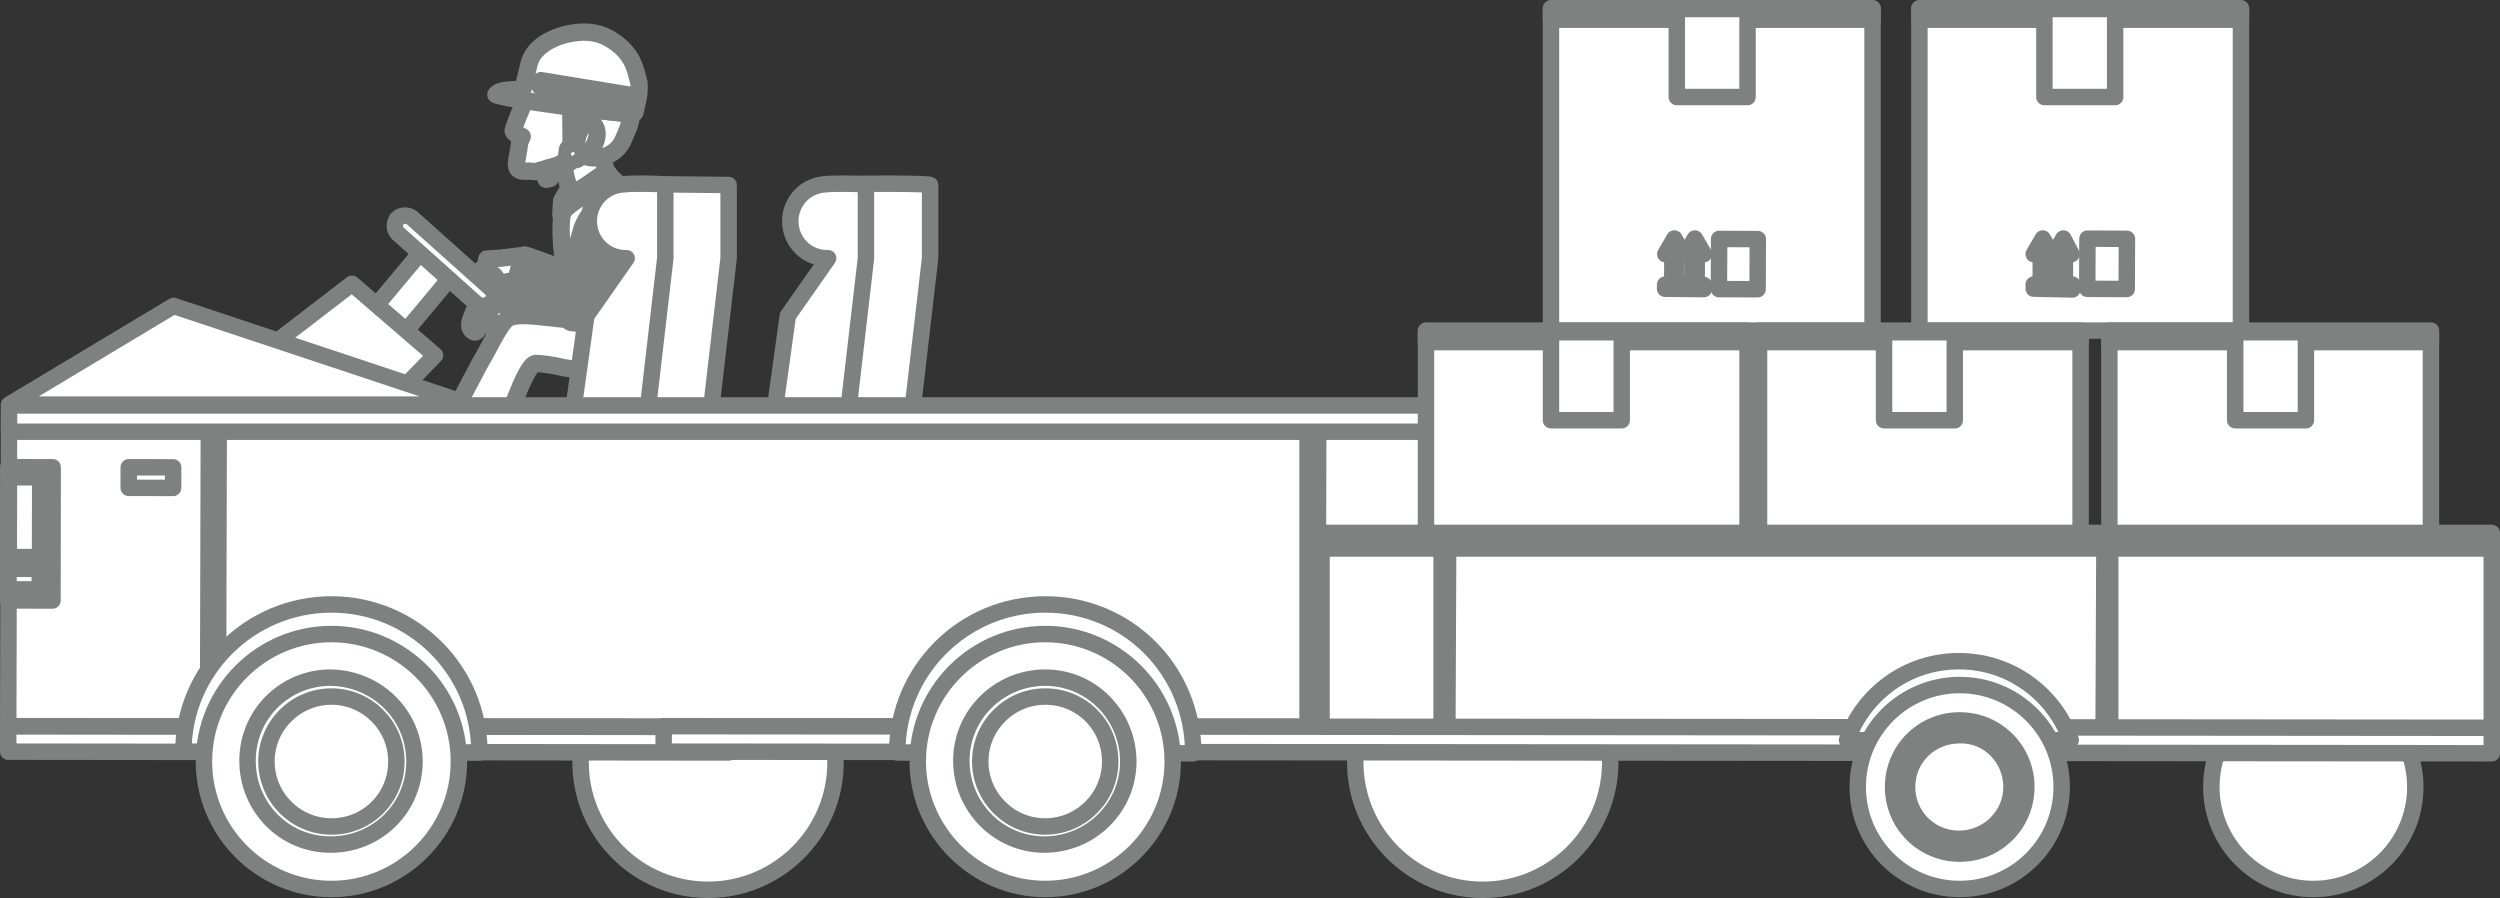 <?xml version="1.0" encoding="utf-8"?>
<!-- Generator: Adobe Illustrator 26.4.1, SVG Export Plug-In . SVG Version: 6.00 Build 0)  -->
<svg version="1.1" id="_レイヤー_2" xmlns="http://www.w3.org/2000/svg" xmlns:xlink="http://www.w3.org/1999/xlink" x="0px"
	 y="0px" viewBox="0 0 304 109.2" style="enable-background:new 0 0 304 109.2;" xml:space="preserve">
<rect x="0" y="0" width="304" height="109.2" fill="#333333" stroke="none"/>
<style type="text/css">
	.st0{fill:#FFFFFF;stroke:#7F8080;stroke-width:2;stroke-linecap:round;stroke-linejoin:round;}
	
		.st1{fill-rule:evenodd;clip-rule:evenodd;fill:#FFFFFF;stroke:#7F8080;stroke-width:2.11;stroke-linecap:round;stroke-linejoin:round;}
	.st2{fill:#FFFFFF;}
	.st3{fill:none;stroke:#7F8080;stroke-width:2;stroke-linecap:round;stroke-linejoin:round;}
</style>
<g id="_レイヤー_1-2">
	<g>
		<polygon class="st0" points="41.9,49.2 40.6,43.3 51.9,29.8 55.4,33 		"/>
		<polygon class="st0" points="36.2,60.4 15.6,55.4 42.8,34.5 52.9,43.2 		"/>
		<path class="st0" d="M59.7,36.8c-0.5,0.5-1.3,0.5-1.8,0.1l-9.5-8.5c-0.5-0.5-0.5-1.2-0.1-1.8l0,0c0.5-0.5,1.3-0.5,1.8-0.1l9.5,8.5
			C60.2,35.5,60.2,36.3,59.7,36.8L59.7,36.8L59.7,36.8z"/>
		<polygon class="st0" points="1.1,49.2 21.1,37.2 57.2,49.2 		"/>
		<path class="st0" d="M79.7,22.4c-2.5,0-4.5,2-4.5,4.5s2,4.5,4.5,4.5h0.1l-4.9,7l-2,14.4H54.7c-1.5,0-2.7,1.2-2.7,2.7
			s1.2,2.7,2.7,2.7h28.1c1.5,0,2.7-1.2,2.7-2.7c0,0,0-0.1,0-0.1l0.3,0.1l2.8-24.1h0v-8.9L79.7,22.4L79.7,22.4z"/>
		<path class="st1" d="M59.8,37.4l2.2-1.2l0.7,2.8l-2.7,1c0.2-1.1-0.1-0.9-1-1.2c-0.8,0.1-0.7,2.2-1.6,1.4c-0.7-0.7,0.1-1.8,0.2-2.3
			L59.8,37.4z"/>
		<path class="st1" d="M61.8,36.3c0.1-0.6,4.7-1.7,7-2.6l1.1,3.5c-2.4,0.7-6.4,2.3-7.1,2C62,38.6,61.6,37.3,61.8,36.3z"/>
		<path class="st1" d="M61.9,37c0.2-0.3,4.5-1.5,6.8-2.2l0.4,1.3c-2.2,0.7-6.1,2-6.7,2C61.8,38,61.6,37.5,61.9,37z"/>
		<path class="st1" d="M52.6,53.5c0.5-0.5,2,0.3,1.6-1.5l5.8,1.2c-0.2,0.9,0.2,2.5-0.5,2.8c-0.3,0.2-6.6-0.1-7.5-0.3
			C51.8,55.3,51.6,53.9,52.6,53.5z"/>
		<path class="st1" d="M63.8,12.2l13,1.6c-0.1,0.7-0.2,1.5-0.7,2.3c-0.3,0.9-1,1.6-1.9,2.3l-0.9,0.5l0.4,2.1
			c0.1,0.8,0.4,1.6,0.8,2.2l-5.2,1.3c0.1-0.7-0.1-1.5-0.3-2.3l-0.4-1.6l-1.4,0.2c-1.2,0.1-2.2,0.1-2.9,0c-2.2,0.2-1.4-0.9-1.1-3.5
			c0.1-0.2,0.2-0.5,0.3-0.7c-0.3-0.2-1-0.2-1.1-0.7C62.8,14.5,63.3,13.6,63.8,12.2z"/>
		<path class="st1" d="M70.5,15.9c0.6-1.2,1.8-1.8,2.5-1.4c0.8,0.4,0.8,1.7,0.2,2.9c-0.6,1.2-1.8,1.8-2.5,1.4
			C70,18.4,69.9,17.1,70.5,15.9z"/>
		<path class="st1" d="M69.4,12.4l0.7-0.1v6.3c0,0.4-0.2,0.4-0.2,0.6c-0.6,0.6-0.9,0.8-1.5,1.1c-0.6,0.2-0.7,0.5-1.7,0.5l-0.2,0
			l0.4,0.9l-0.5,0.1c-0.1-1.1-0.9-0.8-1-1l0.3-0.1l0.4-0.1l0.6-0.2c0.5-0.1,1-0.3,1.3-0.4c0.5-0.3,1.2-0.6,1.4-1.2
			C69.5,18.3,69.4,14.3,69.4,12.4z"/>
		<path class="st1" d="M70.1,13.1l6.7,0.8c-0.1,1-0.7,2.4-1.1,3.3c-0.8,1.5-2.4,2.3-4.3,1.9c-0.2-0.1-0.4-0.1-0.6-0.2l-0.1-0.1
			l0.3,0c0.5-0.1,1.1-0.7,1.4-1.5c0.4-1,0.2-2.1-0.5-2.3c-0.5-0.2-1.1,0.1-1.5,0.8l-0.4,0.7L70.1,13.1z"/>
		<path class="st1" d="M70.9,3.9c2.2,0,3.4,0.8,4.6,1.8c1.7,1.6,1.8,3,2.2,4.4c0.1,1.4-0.2,2.2-0.5,3.6c-0.2,0.5-16.2-1.7-16.9-2.2
			c0.5-0.7,2.2-0.5,3.3-0.7l0.7-2.9C64.8,5.4,68,4,70.9,3.9z"/>
		<path class="st1" d="M74.5,21.7c3.4,2.9,3.2,5.1,3,13.4c0,2.7,0.2,6.5-0.6,8c-0.5,2.8-6,2-8.4,1.6c-1.2-0.3-2.6-0.5-3.4-0.5
			c-1.3,0.3-3.3,7-4.9,10.5c-1.8,0.4-6.4-1.2-6.3-2.1l4.5-8.5c1.1-1.8,2.4-4.8,3.4-5.4c1.4-0.8,5.3,0.1,8,0.2
			c-0.7-2.7-2.4-11.8-1.1-13.8L74.5,21.7z"/>
		<path class="st1" d="M68.3,24.4c0.2-0.4,0.8-1.3,1-1.7c0.2,1.3,0.1,1.1,4.5-1.9c0.2,0.3,0.5,0.7,0.7,1c-2.1,1.4-5.2,2.6-6.3,4.3
			L68.3,24.4z"/>
		
			<rect x="71.2" y="5.2" transform="matrix(0.162 -0.987 0.987 0.162 49.001 79.928)" class="st1" width="0.7" height="11.8"/>
		<polygon class="st1" points="72.2,27.4 75.6,27.7 74.7,39.2 71.2,38.8 		"/>
		<path class="st1" d="M60.8,31.4l2.5-0.3L63,34l-2.4,0.5c-0.2-0.7-0.3-1.2-2-1.8c1.3-0.3,0.4-0.8,0.6-1.2L60.8,31.4z"/>
		<path class="st1" d="M74.7,24.9c0.9,0.2,1.7,2.3,1.1,4.2s-3.7,6.7-4.5,7.2c-0.9,0.5-5.7-1.5-8.4-2.1c0-1.3,0.4-2,0.8-3.1
			c1.8,0.5,4.8,2,5.5,1.5c0.5-0.8,1.1-3.3,1.6-4.9C72,24.7,73.7,24.7,74.7,24.9z"/>
		<path class="st1" d="M73.7,24.8l-0.2,0.3c-0.4,0.7-0.8,1.8-1.5,3.5c-0.6,1.8-1.2,4.6-1.8,5.4c-0.6,0.4-2.9-0.5-4.9-1.3l-1.9-0.6
			l0.4-1.1c1.8,0.5,4.9,2,5.6,1.5c0.5-0.8,1.1-3.3,1.6-4.9c0.6-1.5,1.3-2.3,2-2.6L73.7,24.8z"/>
		<path class="st1" d="M75.5,25.9l0.2,0.5c0.2,0.8,0.3,1.8,0,2.7c-0.6,1.9-3.7,6.7-4.5,7.2c-0.9,0.5-5.7-1.5-8.4-2.1l0.2-1.1
			l1.1,0.3c2.6,0.8,6,1.9,6.7,1.6c0.8-0.4,3.5-5.1,4-7c0.1-0.5,0.3-0.9,0.5-1.3C75.4,26.4,75.4,26.2,75.5,25.9z"/>
		<path class="st1" d="M69.3,38c0-0.1,0-0.3,0.1-0.3l7.9,1.2c0.1,0,0.2,0.1,0.1,0.3c0,0.3,0,0.6-0.1,0.9c0,0.1-0.1,0.2-0.3,0.2
			l-7.6-1.1c-0.1,0-0.2-0.1-0.2-0.3L69.3,38z"/>
		<path class="st1" d="M69.1,19.2c-0.1,0-0.2-0.1-0.2-0.2l0.1-0.8c0-0.1,0.1-0.2,0.2-0.2l1,0.2c0.1,0,0.2,0.1,0.2,0.2l-0.1,0.8
			c0,0.1-0.1,0.2-0.2,0.2L69.1,19.2z"/>
		<path class="st0" d="M76.1,22.4c-2.5,0-4.5,2-4.5,4.5s2,4.5,4.5,4.5h0.1l-4.9,7l-2,14.4H51.2c-1.5,0-2.7,1.2-2.7,2.7
			s1.2,2.7,2.7,2.7h23.9c1.5,0,2.7-1.2,2.7-2.7c0,0,0-0.1,0-0.1l0.3,0.1l2.8-24.1h0v-8.9C80.9,22.3,76.1,22.3,76.1,22.4z"/>
		<path class="st0" d="M104.1,22.4c-2.5,0-4.5,2-4.5,4.5s2,4.5,4.5,4.5h0.1l-4.9,7l-2,14.4H79.2c-1.5,0-2.7,1.2-2.7,2.7
			s1.2,2.7,2.7,2.7h28.1c1.5,0,2.7-1.2,2.7-2.7c0,0,0-0.1,0-0.1l0.3,0.1l2.8-24.1h0v-8.9C113.1,22.3,104.1,22.3,104.1,22.4z"/>
		<path class="st0" d="M100.6,22.4c-2.5,0-4.5,2-4.5,4.5s2,4.5,4.5,4.5h0.1l-4.9,7l-2,14.4H75.6c-1.5,0-2.7,1.2-2.7,2.7
			s1.2,2.7,2.7,2.7h23.9c1.5,0,2.7-1.2,2.7-2.7c0,0,0-0.1,0-0.1l0.3,0.1l2.8-24.1h0v-8.9C105.3,22.3,100.6,22.3,100.6,22.4z"/>
		<path class="st0" d="M293.7,95.7c0,6.9-5.6,12.4-12.4,12.4c-6.9,0-12.4-5.6-12.4-12.4c0-6.9,5.6-12.4,12.4-12.4
			C288.1,83.3,293.7,88.8,293.7,95.7z"/>
		<path class="st0" d="M101.6,92.7c0,8.6-7,15.5-15.5,15.5c-8.6,0-15.5-7-15.5-15.5c0-8.6,7-15.5,15.5-15.5
			C94.6,77.2,101.6,84.1,101.6,92.7z"/>
		<path class="st0" d="M195.8,92.7c0,8.6-7,15.5-15.5,15.5c-8.6,0-15.5-7-15.5-15.5c0-8.6,7-15.5,15.5-15.5
			C188.9,77.2,195.8,84.1,195.8,92.7z"/>
		<polygon class="st0" points="88.6,88.4 1,88.3 1,91.4 88.6,91.5 		"/>
		<g>
			<polygon class="st0" points="1.1,50.4 1,88.3 204.8,88.4 204.8,50.4 			"/>
			<g>
				<polygon class="st0" points="25.4,50.4 25.3,88.3 26.5,88.3 26.6,50.4 				"/>
				<polygon class="st0" points="159,50.4 159,88.4 160.2,88.4 160.3,50.4 				"/>
			</g>
			<rect x="1.1" y="49.3" class="st0" width="203.8" height="3.2"/>
			
				<rect x="17.1" y="55.4" transform="matrix(1.570732e-03 -1 1 1.570732e-03 -39.776 76.334)" class="st0" width="2.5" height="5.4"/>
			<g>
				
					<rect x="-4.3" y="62.2" transform="matrix(1.570732e-03 -1 1 1.570732e-03 -61.212 68.616)" class="st0" width="16.2" height="5.4"/>
				
					<rect x="1.7" y="68.5" transform="matrix(2.094442e-03 -1 1 2.094442e-03 -67.472 73.221)" class="st0" width="2.5" height="3.8"/>
				
					<rect x="-1.9" y="61" transform="matrix(2.094442e-03 -1 1 2.094442e-03 -59.927 65.711)" class="st0" width="9.7" height="3.8"/>
			</g>
		</g>
		<g>
			<g>
				<rect x="188.6" y="1.1" class="st0" width="39.1" height="39.1"/>
				<rect x="188.6" y="1" class="st0" width="39.1" height="1.4"/>
				<rect x="203.9" y="1.1" class="st0" width="8.6" height="10.7"/>
				<g>
					<g>
						<g>
							
								<rect x="201.2" y="32.2" transform="matrix(6.283155e-03 -1 1 6.283155e-03 169.877 235.844)" class="st2" width="4.9" height="0.5"/>
							
								<rect x="201.2" y="32.2" transform="matrix(6.283155e-03 -1 1 6.283155e-03 169.877 235.844)" class="st3" width="4.9" height="0.5"/>
						</g>
						<g>
							
								<rect x="204.6" y="32.5" transform="matrix(9.424655e-03 -1 1 9.424655e-03 168.047 239.404)" class="st2" width="0.5" height="4.7"/>
							
								<rect x="204.6" y="32.5" transform="matrix(9.424655e-03 -1 1 9.424655e-03 168.047 239.404)" class="st3" width="0.5" height="4.7"/>
						</g>
						<g>
							
								<rect x="203.6" y="32.2" transform="matrix(3.141593e-03 -1 1 3.141593e-03 172.977 238.437)" class="st2" width="4.9" height="0.5"/>
							
								<rect x="203.6" y="32.2" transform="matrix(3.141593e-03 -1 1 3.141593e-03 172.977 238.437)" class="st3" width="4.9" height="0.5"/>
						</g>
						<polygon class="st0" points="202.5,30.9 203.6,29 204.7,30.9 						"/>
						<polygon class="st0" points="205,30.9 206.1,29 207.2,30.9 						"/>
					</g>
					
						<rect x="208.4" y="29.7" transform="matrix(4.188741e-03 -1 1 4.188741e-03 178.449 243.43)" class="st0" width="6.1" height="4.7"/>
				</g>
			</g>
			<g>
				<rect x="173.4" y="40.4" class="st0" width="39.1" height="39.1"/>
				<rect x="173.4" y="40.2" class="st0" width="39.1" height="1.4"/>
				<rect x="188.6" y="40.4" class="st0" width="8.6" height="10.7"/>
				<g>
					<g>
						<g>
							<polygon class="st2" points="188.6,74.1 188.1,74.1 188.1,69.2 188.6,69.2 							"/>
							<polygon class="st3" points="188.6,74.1 188.1,74.1 188.1,69.2 188.6,69.2 							"/>
						</g>
						<g>
							<polygon class="st2" points="187.3,74.4 187.3,73.8 192,73.8 192,74.4 							"/>
							<polygon class="st3" points="187.3,74.4 187.3,73.8 192,73.8 192,74.4 							"/>
						</g>
						<g>
							<polygon class="st2" points="191.1,74.1 190.6,74.1 190.6,69.2 191.1,69.2 							"/>
							<polygon class="st3" points="191.1,74.1 190.6,74.1 190.6,69.2 191.1,69.2 							"/>
						</g>
						<polygon class="st0" points="187.3,70.1 188.4,68.2 189.5,70.1 						"/>
						<polygon class="st0" points="189.8,70.1 190.9,68.2 191.9,70.1 						"/>
					</g>
					
						<rect x="193.2" y="69" transform="matrix(3.141593e-03 -1 1 3.141593e-03 124.285 267.336)" class="st0" width="6.1" height="4.8"/>
				</g>
			</g>
			<g>
				<rect x="233.4" y="1.1" class="st0" width="39.1" height="39.1"/>
				<rect x="233.4" y="1" class="st0" width="39.1" height="1.4"/>
				<rect x="248.6" y="1.1" class="st0" width="8.6" height="10.7"/>
				<g>
					<g>
						<g>
							
								<rect x="246" y="32.2" transform="matrix(6.283155e-03 -1 1 6.283155e-03 214.396 280.645)" class="st2" width="4.9" height="0.5"/>
							
								<rect x="246" y="32.2" transform="matrix(6.283155e-03 -1 1 6.283155e-03 214.396 280.645)" class="st3" width="4.9" height="0.5"/>
						</g>
						<g>
							<polygon class="st2" points="247.3,35.1 247.3,34.6 252,34.6 252,35.2 							"/>
							<polygon class="st3" points="247.3,35.1 247.3,34.6 252,34.6 252,35.2 							"/>
						</g>
						<g>
							
								<rect x="248.4" y="32.2" transform="matrix(3.141593e-03 -1 1 3.141593e-03 217.607 283.198)" class="st2" width="4.9" height="0.5"/>
							
								<rect x="248.4" y="32.2" transform="matrix(3.141593e-03 -1 1 3.141593e-03 217.607 283.198)" class="st3" width="4.9" height="0.5"/>
						</g>
						<polygon class="st0" points="247.3,30.9 248.4,29 249.5,30.9 						"/>
						<polygon class="st0" points="249.8,30.9 250.9,29 251.9,30.9 						"/>
					</g>
					
						<rect x="253.2" y="29.7" transform="matrix(4.188741e-03 -1 1 4.188741e-03 223.048 288.198)" class="st0" width="6.1" height="4.8"/>
				</g>
			</g>
			<g>
				<rect x="213.9" y="40.4" class="st0" width="39.1" height="39.1"/>
				<rect x="213.9" y="40.2" class="st0" width="39.1" height="1.4"/>
				<rect x="229.1" y="40.4" class="st0" width="8.6" height="10.7"/>
				<g>
					<g>
						<g>
							<polygon class="st2" points="229.1,74.1 228.6,74.1 228.6,69.2 229.1,69.2 							"/>
							<polygon class="st3" points="229.1,74.1 228.6,74.1 228.6,69.2 229.1,69.2 							"/>
						</g>
						<g>
							<polygon class="st2" points="227.8,74.4 227.8,73.8 232.5,73.8 232.5,74.4 							"/>
							<polygon class="st3" points="227.8,74.4 227.8,73.8 232.5,73.8 232.5,74.4 							"/>
						</g>
						<g>
							<polygon class="st2" points="231.6,74.1 231.1,74.1 231.1,69.2 231.6,69.2 							"/>
							<polygon class="st3" points="231.6,74.1 231.1,74.1 231.1,69.2 231.6,69.2 							"/>
						</g>
						<polygon class="st0" points="227.8,70.1 228.9,68.2 229.9,70.1 						"/>
						<polygon class="st0" points="230.2,70.1 231.3,68.2 232.4,70.1 						"/>
					</g>
					
						<rect x="233.6" y="69" transform="matrix(3.141593e-03 -1 1 3.141593e-03 164.625 307.803)" class="st0" width="6.1" height="4.8"/>
				</g>
			</g>
		</g>
		<g>
			<rect x="256.5" y="40.4" class="st0" width="39.1" height="39.1"/>
			<rect x="256.5" y="40.2" class="st0" width="39.1" height="1.4"/>
			<rect x="271.8" y="40.4" class="st0" width="8.6" height="10.7"/>
			<g>
				<g>
					<g>
						
							<rect x="269.1" y="71.4" transform="matrix(6.283155e-03 -1 1 6.283155e-03 198.149 342.729)" class="st2" width="4.9" height="0.5"/>
						
							<rect x="269.1" y="71.4" transform="matrix(6.283155e-03 -1 1 6.283155e-03 198.149 342.729)" class="st3" width="4.9" height="0.5"/>
					</g>
					<g>
						<polygon class="st2" points="270.4,74.4 270.4,73.8 275.1,73.8 275.1,74.4 						"/>
						<polygon class="st3" points="270.4,74.4 270.4,73.8 275.1,73.8 275.1,74.4 						"/>
					</g>
					<g>
						<polygon class="st2" points="274.2,74.1 273.7,74.1 273.7,69.2 274.3,69.2 						"/>
						<polygon class="st3" points="274.2,74.1 273.7,74.1 273.7,69.2 274.3,69.2 						"/>
					</g>
					<polygon class="st0" points="270.4,70.1 271.5,68.2 272.6,70.1 					"/>
					<polygon class="st0" points="272.9,70.1 274,68.2 275.1,70.1 					"/>
				</g>
				
					<rect x="276.3" y="69" transform="matrix(3.141593e-03 -1 1 3.141593e-03 207.155 350.467)" class="st0" width="6.1" height="4.8"/>
			</g>
		</g>
		<g>
			<polygon class="st0" points="160.7,65.5 160.7,89.3 303,89.4 303,65.5 			"/>
			<g>
				<polygon class="st0" points="175.3,65.5 175.3,88.4 176,88.4 176.1,65.5 				"/>
				<polygon class="st0" points="255.9,65.5 255.8,88.4 256.6,88.4 256.6,65.5 				"/>
			</g>
			<rect x="160.7" y="64.8" class="st0" width="142.3" height="1.9"/>
		</g>
		<g>
			<path class="st0" d="M40.3,73.5c-9.9,0-18,8-18,17.9l36,0.1C58.3,81.5,50.2,73.5,40.3,73.5z"/>
			<g>
				<path class="st0" d="M55.8,92.6c0,8.6-7,15.5-15.5,15.5c-8.6,0-15.5-7-15.5-15.5c0-8.6,7-15.5,15.5-15.5S55.8,84,55.8,92.6
					L55.8,92.6z"/>
				<path class="st0" d="M50.4,92.6c0,5.6-4.5,10.1-10.2,10.1s-10.1-4.6-10.1-10.2c0-5.6,4.5-10.1,10.1-10.1
					C45.9,82.5,50.4,87,50.4,92.6L50.4,92.6z"/>
				<path class="st0" d="M48.2,92.6c0,4.4-3.5,7.9-7.9,7.9c-4.4,0-7.9-3.6-7.9-7.9c0-4.4,3.6-7.9,7.9-7.9S48.2,88.2,48.2,92.6z"/>
			</g>
		</g>
		<polygon class="st0" points="80.7,88.3 80.7,91.4 303,91.6 303,88.5 		"/>
		<g>
			<path class="st0" d="M127.1,73.5c-9.9,0-18,8-18,18l36,0.1C145.1,81.5,137.1,73.5,127.1,73.5L127.1,73.5z"/>
			<g>
				<path class="st0" d="M142.6,92.6c0,8.6-7,15.5-15.5,15.5s-15.5-7-15.5-15.5c0-8.6,7-15.5,15.5-15.5S142.6,84,142.6,92.6z"/>
				<path class="st0" d="M137.2,92.6c0,5.6-4.6,10.1-10.2,10.1c-5.6,0-10.1-4.6-10.1-10.2c0-5.6,4.6-10.1,10.2-10.1
					C132.7,82.4,137.2,87,137.2,92.6z"/>
				<path class="st0" d="M135,92.6c0,4.4-3.6,7.9-7.9,7.9c-4.4,0-7.9-3.6-7.9-7.9c0-4.4,3.6-7.9,7.9-7.9
					C131.5,84.7,135,88.2,135,92.6L135,92.6z"/>
			</g>
		</g>
		<g>
			<path class="st0" d="M251.8,90c-2-5.6-7.3-9.6-13.6-9.6c-6.3,0-11.6,4-13.6,9.6H251.8z"/>
			<g>
				<path class="st0" d="M250.7,95.7c0,6.9-5.6,12.4-12.4,12.4c-6.9,0-12.4-5.6-12.4-12.4c0-6.9,5.6-12.4,12.4-12.4
					C245.1,83.3,250.7,88.8,250.7,95.7z"/>
				<path class="st0" d="M246.4,95.7c0,4.5-3.6,8.1-8.1,8.1c-4.5,0-8.1-3.6-8.1-8.1s3.6-8.1,8.1-8.1
					C242.8,87.6,246.4,91.2,246.4,95.7L246.4,95.7z"/>
				<path class="st0" d="M244.6,95.7c0,3.5-2.9,6.3-6.4,6.3c-3.5,0-6.3-2.8-6.3-6.3s2.8-6.3,6.4-6.3
					C241.8,89.3,244.6,92.2,244.6,95.7z"/>
			</g>
		</g>
	</g>
</g>
</svg>
